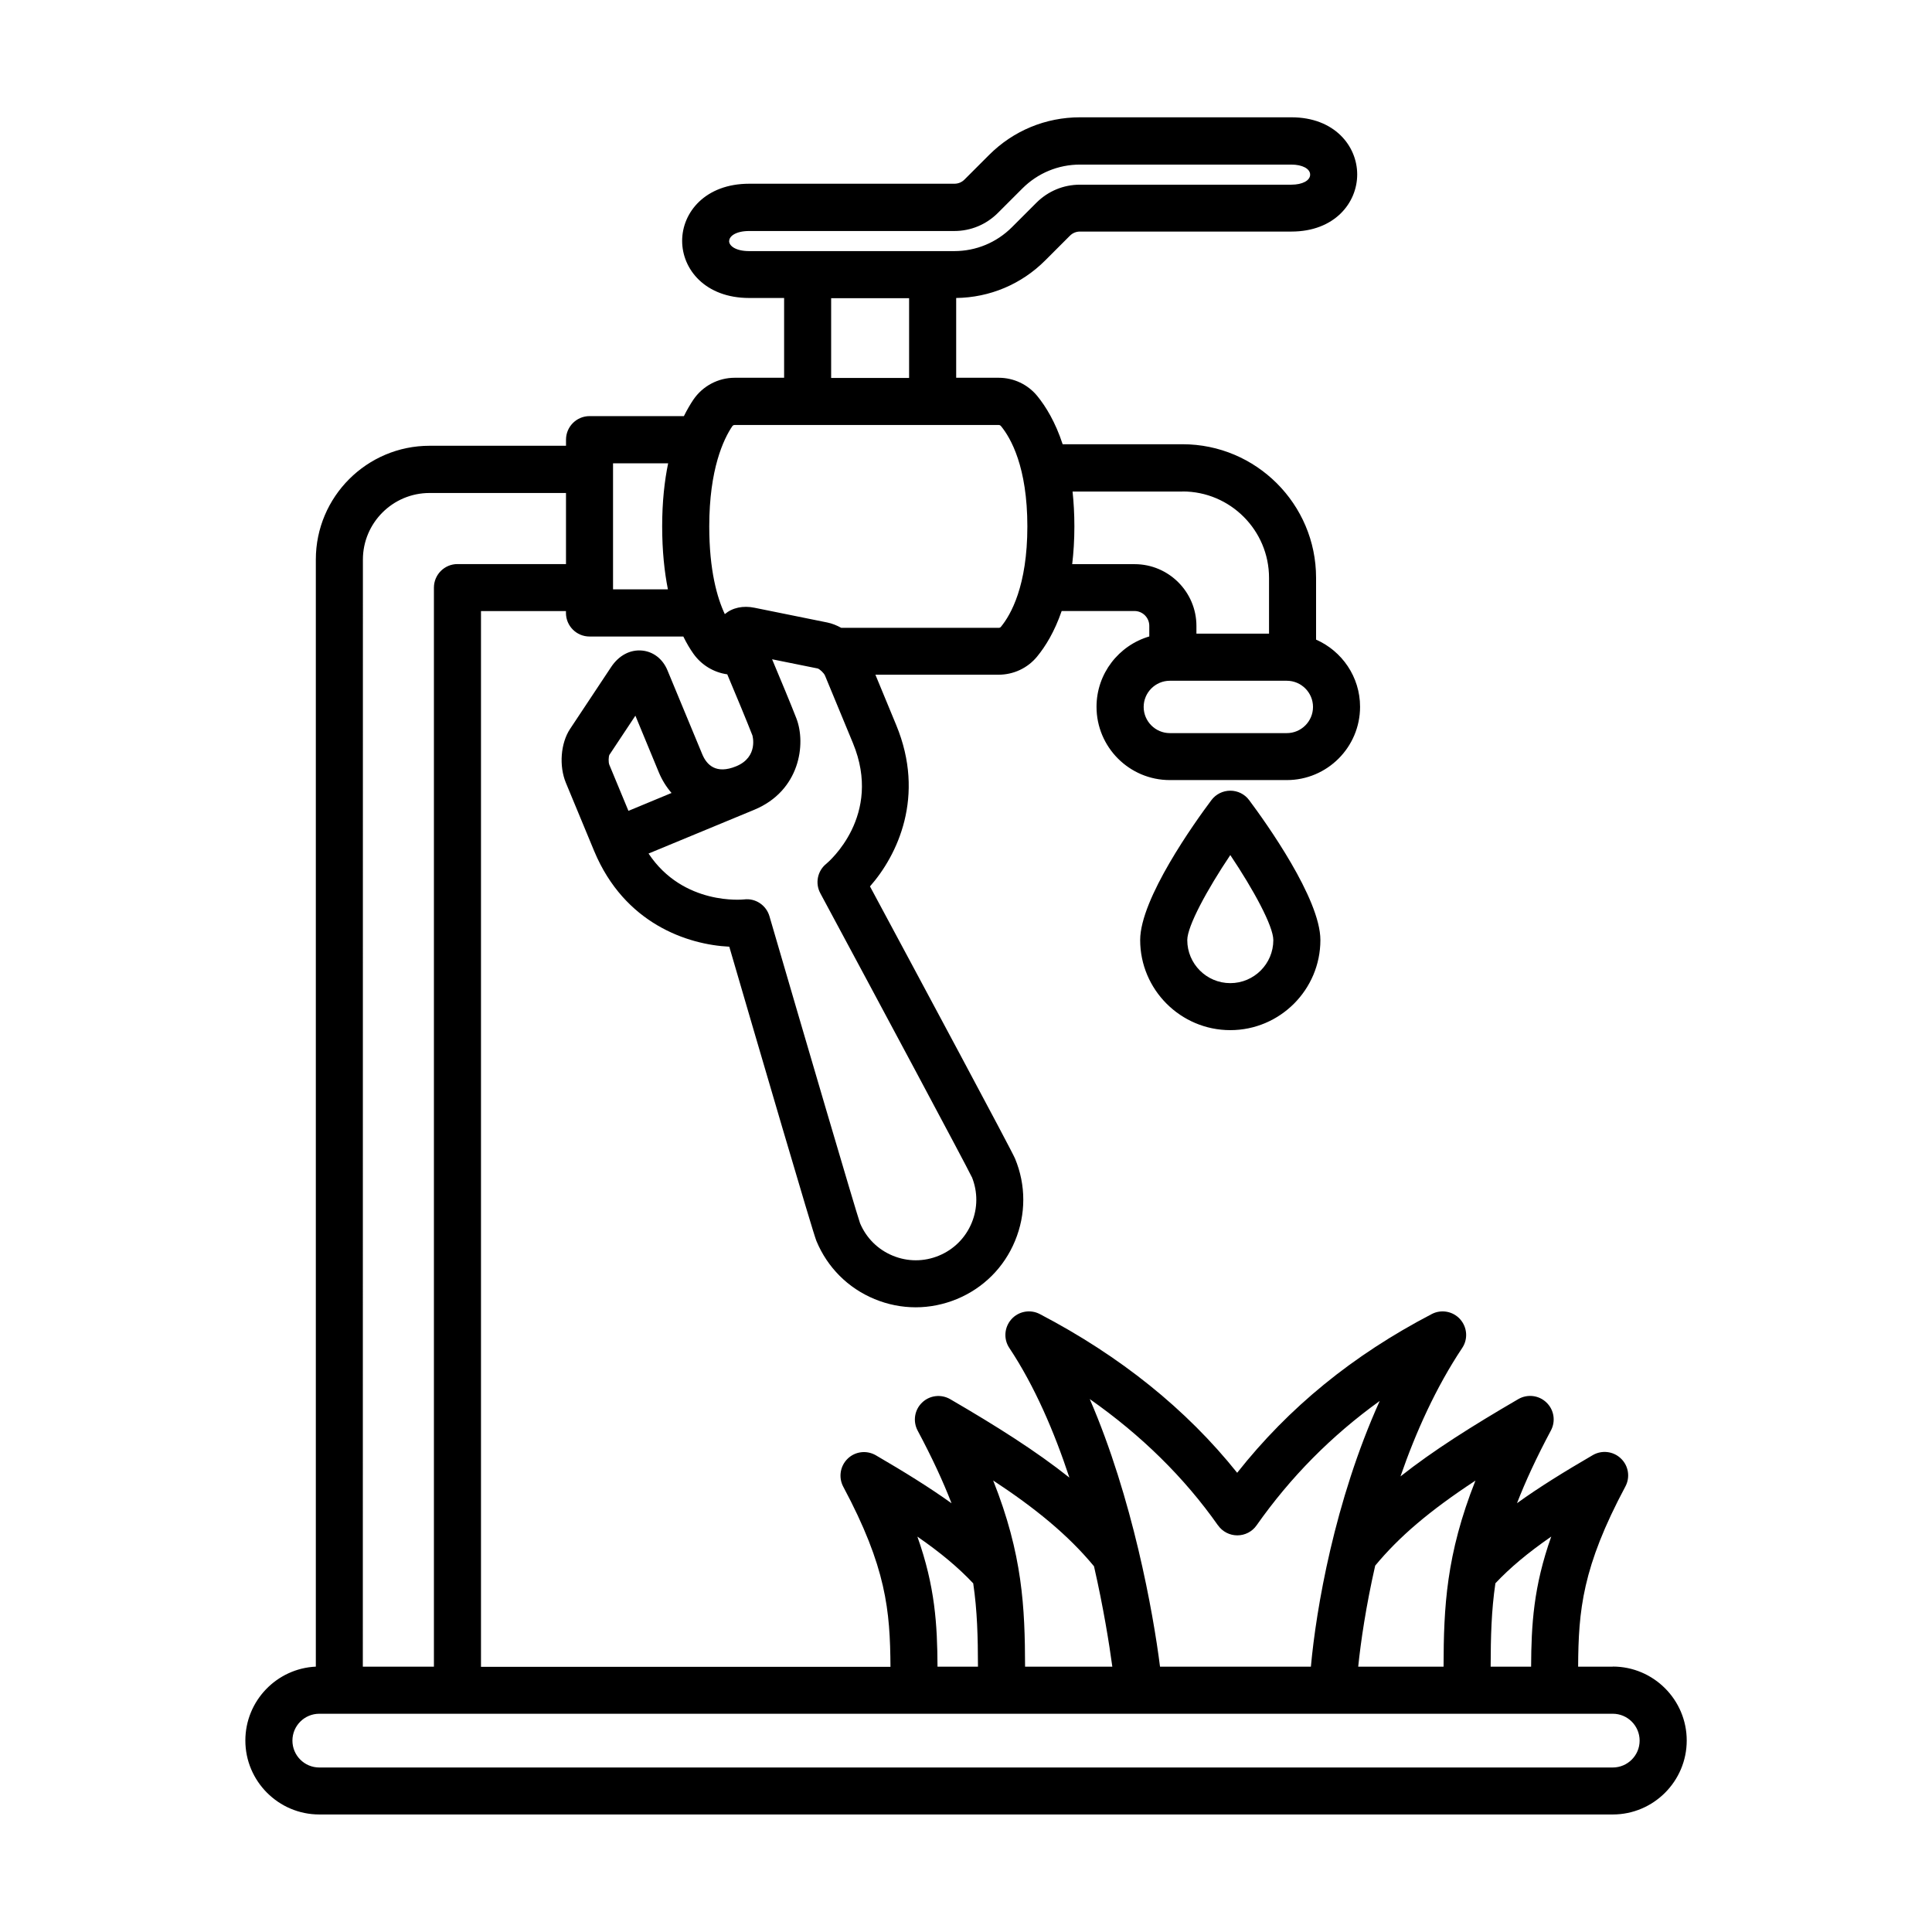 <svg xmlns="http://www.w3.org/2000/svg" viewBox="0 0 100 100">
  <path d="m63.68 40.926c-0.383 0-0.746 0.18-0.977 0.488-0.867 1.156-3.688 5.102-3.688 7.242 0 2.57 2.094 4.664 4.664 4.664 2.57 0 4.664-2.094 4.664-4.664 0-2.141-2.824-6.086-3.688-7.242-0.23-0.309-0.59-0.488-0.977-0.488zm0 9.961c-1.23 0-2.227-1-2.227-2.227 0-0.727 1.035-2.625 2.227-4.402 1.195 1.781 2.227 3.676 2.227 4.402 0 1.23-1 2.227-2.227 2.227zm19.793 35.379h-1.789c0.016-2.922 0.219-5.156 2.445-9.324 0.258-0.48 0.164-1.074-0.23-1.449-0.391-0.379-0.988-0.449-1.457-0.176-1.457 0.848-2.762 1.652-3.922 2.488 0.434-1.121 1.004-2.356 1.754-3.762 0.258-0.48 0.164-1.074-0.23-1.449-0.391-0.379-0.988-0.449-1.457-0.176-2.383 1.387-4.391 2.652-6.098 4 0.793-2.289 1.836-4.609 3.195-6.648 0.309-0.461 0.262-1.074-0.109-1.488-0.371-0.414-0.977-0.523-1.469-0.266-4.09 2.133-7.398 4.832-10.07 8.215-2.625-3.285-6.055-6.043-10.215-8.215-0.492-0.258-1.098-0.148-1.469 0.266-0.371 0.414-0.418 1.027-0.109 1.488 1.312 1.973 2.328 4.348 3.109 6.711-1.723-1.371-3.758-2.656-6.168-4.059-0.473-0.273-1.066-0.203-1.457 0.176-0.395 0.379-0.484 0.969-0.23 1.449 0.75 1.406 1.32 2.637 1.754 3.762-1.16-0.832-2.465-1.637-3.918-2.484-0.473-0.273-1.066-0.203-1.457 0.176s-0.484 0.969-0.23 1.449c2.227 4.168 2.426 6.402 2.445 9.324h-21.195v-54.645h4.398v0.098c0 0.672 0.547 1.219 1.219 1.219h4.856c0.172 0.352 0.348 0.645 0.52 0.887 0.414 0.586 1.051 0.973 1.754 1.07 0.438 1.039 1.023 2.445 1.301 3.16 0.004 0.012 0.324 1.117-0.836 1.598-1.059 0.438-1.535-0.09-1.754-0.609l-1.809-4.363c-0.242-0.582-0.73-0.961-1.309-1.016-0.621-0.059-1.207 0.254-1.605 0.855l-2.125 3.203c-0.488 0.738-0.578 1.914-0.215 2.789l1.469 3.543c1.566 3.746 4.824 4.832 6.988 4.938 1.477 5.059 4.324 14.785 4.508 15.227 0.57 1.375 1.637 2.445 3.012 3.012 0.688 0.285 1.41 0.426 2.129 0.426 0.723 0 1.445-0.145 2.129-0.426 1.375-0.57 2.445-1.637 3.012-3.012 0.57-1.375 0.57-2.887 0-4.262-0.184-0.441-5.008-9.43-7.508-14.086 1.41-1.598 2.891-4.656 1.355-8.359l-1.074-2.598h6.375c0.777 0 1.508-0.344 1.996-0.941 0.43-0.523 0.902-1.285 1.27-2.356h3.769c0.422 0 0.766 0.344 0.766 0.766v0.551c-1.574 0.461-2.731 1.918-2.731 3.641 0 2.09 1.699 3.793 3.793 3.793h6.055c2.09 0 3.793-1.699 3.793-3.793 0-1.551-0.938-2.887-2.277-3.477v-3.203c0-3.809-3.102-6.91-6.91-6.91h-6.207c-0.375-1.145-0.867-1.949-1.316-2.5-0.492-0.598-1.219-0.941-1.996-0.941h-2.199v-4.129c1.742-0.023 3.379-0.711 4.613-1.949l1.27-1.27c0.145-0.145 0.324-0.219 0.527-0.219h10.941c2.238 0 3.406-1.488 3.406-2.957s-1.172-2.957-3.406-2.957h-10.941c-1.777 0-3.449 0.691-4.707 1.949l-1.27 1.27c-0.145 0.145-0.324 0.219-0.527 0.219h-10.617c-2.281 0-3.473 1.488-3.473 2.957s1.191 2.957 3.473 2.957h1.805v4.129h-2.555c-0.859 0-1.66 0.426-2.144 1.137-0.16 0.238-0.324 0.52-0.488 0.848h-4.883c-0.672 0-1.219 0.547-1.219 1.219v0.316h-7.062c-3.246 0-5.887 2.641-5.887 5.887v57.305c-2.027 0.094-3.648 1.773-3.648 3.824 0 2.109 1.719 3.828 3.828 3.828h66.949c2.109 0 3.828-1.719 3.828-3.828 0-2.109-1.719-3.828-3.828-3.828zm-16.867-48.32h-6.055c-0.746 0-1.355-0.609-1.355-1.355s0.609-1.355 1.355-1.355h6.055c0.746 0 1.355 0.609 1.355 1.355s-0.609 1.355-1.355 1.355zm-5.394-12.508c2.465 0 4.473 2.008 4.473 4.473v2.887h-3.758v-0.398c0-1.766-1.438-3.199-3.199-3.199h-3.231c0.07-0.594 0.113-1.242 0.113-1.949 0-0.652-0.035-1.254-0.094-1.809h5.699zm-29.664 13.625 1.34-2.019 1.215 2.938c0.16 0.383 0.379 0.742 0.656 1.062l-2.231 0.926-0.988-2.383c-0.055-0.133-0.043-0.418 0.004-0.523zm18.754 21.855c0.312 0.77 0.309 1.613-0.008 2.379-0.32 0.773-0.922 1.375-1.695 1.695-0.773 0.32-1.621 0.32-2.394 0-0.766-0.316-1.363-0.91-1.688-1.676-0.238-0.688-2.93-9.859-4.691-15.895-0.168-0.57-0.723-0.941-1.312-0.867-0.035 0.004-3.144 0.336-4.945-2.375l5.473-2.266c2.356-0.977 2.691-3.398 2.18-4.727-0.273-0.707-0.824-2.027-1.258-3.062l2.363 0.477c0.109 0.039 0.32 0.234 0.375 0.367l1.445 3.492c1.555 3.758-1.262 6.152-1.379 6.25-0.457 0.367-0.586 1.008-0.309 1.523 2.996 5.574 7.539 14.055 7.84 14.688zm-12.559-48.441c0-0.258 0.355-0.52 1.035-0.52h10.617c0.852 0 1.648-0.332 2.25-0.93l1.27-1.27c0.797-0.797 1.859-1.238 2.984-1.238h10.941c0.57 0 0.973 0.215 0.973 0.52 0 0.305-0.398 0.52-0.973 0.52h-10.941c-0.852 0-1.648 0.332-2.25 0.93l-1.27 1.27c-0.797 0.797-1.859 1.238-2.988 1.238h-10.617c-0.68 0-1.035-0.262-1.035-0.52zm5.277 2.957h4.035v4.129h-4.035zm-5.117 6.629c0.027-0.043 0.074-0.066 0.125-0.066h13.664c0.047 0 0.086 0.02 0.117 0.055 0.512 0.621 1.367 2.121 1.367 5.195 0 3.074-0.855 4.574-1.367 5.195-0.027 0.035-0.07 0.055-0.113 0.055h-8.152c-0.234-0.129-0.477-0.227-0.723-0.277l-3.762-0.762c-0.602-0.125-1.148-0.004-1.543 0.328-0.391-0.832-0.805-2.25-0.805-4.539 0-2.977 0.746-4.523 1.191-5.184zm-6.172 1.918h2.852c-0.188 0.91-0.309 1.988-0.309 3.262 0 1.273 0.117 2.359 0.297 3.262h-2.84v-6.527zm48.562 55.551c-0.922 2.594-1.031 4.57-1.043 6.734h-2.094c0.004-1.523 0.035-2.891 0.246-4.316 0.754-0.801 1.664-1.566 2.891-2.418zm-3.922-2.902c-1.52 3.832-1.645 6.559-1.652 9.637h-4.418c0.133-1.305 0.406-3.152 0.879-5.231 1.238-1.492 2.785-2.82 5.191-4.402zm-13.324 2.324c0.227 0.324 0.602 0.516 0.996 0.516s0.77-0.191 0.996-0.516c1.766-2.508 3.871-4.637 6.375-6.441-2.34 5.188-3.293 10.777-3.562 13.754h-7.809c-0.355-2.816-1.426-8.75-3.637-13.852 2.668 1.871 4.894 4.059 6.641 6.543zm-6.422 2.113c0.492 2.152 0.789 4.023 0.949 5.199h-4.516c-0.008-3.074-0.129-5.805-1.652-9.637 2.156 1.418 3.871 2.809 5.219 4.441zm-9.145-1.535c1.23 0.852 2.137 1.617 2.894 2.422 0.211 1.426 0.242 2.789 0.246 4.312h-2.094c-0.012-2.164-0.121-4.141-1.043-6.734zm-25.246-54.016h7.062v3.68h-5.617c-0.672 0-1.219 0.547-1.219 1.219v55.852h-3.68l0.004-57.301c0-1.902 1.547-3.449 3.449-3.449zm61.238 65.969h-66.945c-0.77 0-1.391-0.625-1.391-1.391 0-0.77 0.625-1.391 1.391-1.391h66.949c0.77 0 1.391 0.625 1.391 1.391 0 0.77-0.625 1.391-1.391 1.391z"/>
</svg>
